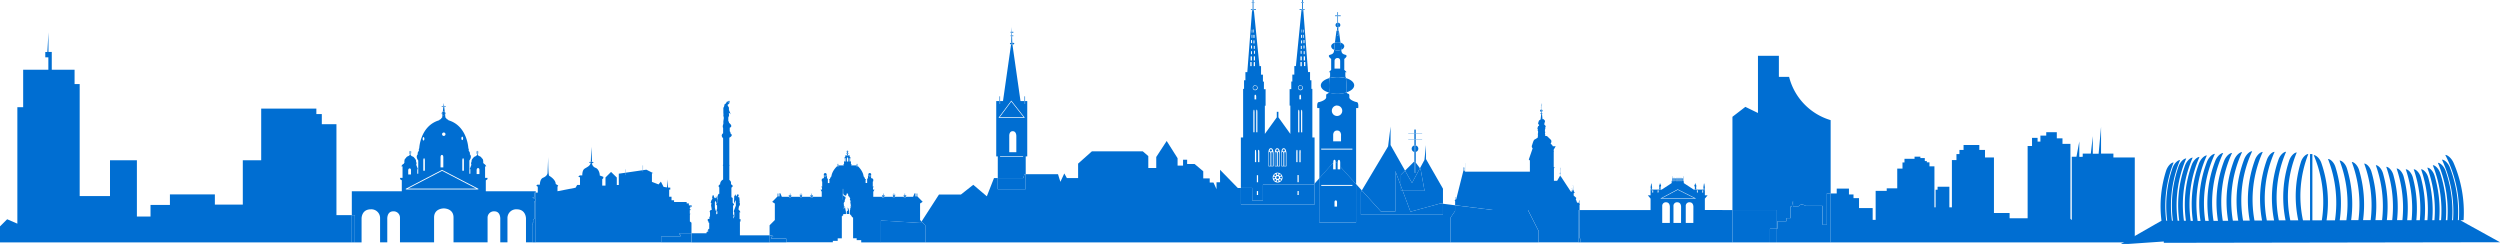 <svg id="Layer_1" data-name="Layer 1" xmlns="http://www.w3.org/2000/svg" viewBox="0 0 1257.49 122.69"><polygon points="844.51 90.15 844.58 90.15 844.58 89.83 844.51 89.83 844.15 89.83 844.15 90.15 844.51 90.15" style="fill:#006ed2"/><polygon points="843.97 90.15 844.03 90.15 844.03 89.83 843.97 89.83 843.74 89.83 843.74 90.15 843.97 90.15" style="fill:#006ed2"/><rect x="843.2" y="89.83" width="0.42" height="0.33" style="fill:#006ed2"/><rect x="843.74" y="90.66" width="0.29" height="0.27" style="fill:#006ed2"/><polygon points="844.43 90.66 844.15 90.66 844.15 90.93 844.58 90.93 844.58 90.66 844.43 90.66" style="fill:#006ed2"/><rect x="844.7" y="90.66" width="0.57" height="0.27" style="fill:#006ed2"/><rect x="841.92" y="90.66" width="0.47" height="0.27" style="fill:#006ed2"/><rect x="844.7" y="89.83" width="0.57" height="0.33" style="fill:#006ed2"/><rect x="841.92" y="89.83" width="0.47" height="0.33" style="fill:#006ed2"/><rect x="842.51" y="89.83" width="0.57" height="0.33" style="fill:#006ed2"/><rect x="841.16" y="90.25" width="0.64" height="0.32" style="fill:#006ed2"/><rect x="842.51" y="90.66" width="0.57" height="0.27" style="fill:#006ed2"/><rect x="841.16" y="90.66" width="0.64" height="0.27" style="fill:#006ed2"/><rect x="843.2" y="90.66" width="0.42" height="0.27" style="fill:#006ed2"/><rect x="841.16" y="89.83" width="0.64" height="0.33" style="fill:#006ed2"/><rect x="845.98" y="89.83" width="0.64" height="0.33" style="fill:#006ed2"/><rect x="845.39" y="89.83" width="0.47" height="0.33" style="fill:#006ed2"/><rect x="845.39" y="90.66" width="0.47" height="0.27" style="fill:#006ed2"/><polygon points="843.97 90.25 843.74 90.25 843.74 90.56 844.03 90.56 844.03 90.25 843.97 90.25" style="fill:#006ed2"/><rect x="843.2" y="90.25" width="0.42" height="0.32" style="fill:#006ed2"/><polygon points="844.51 90.25 844.15 90.25 844.15 90.56 844.43 90.56 844.58 90.56 844.58 90.25 844.51 90.25" style="fill:#006ed2"/><rect x="842.51" y="90.25" width="0.57" height="0.32" style="fill:#006ed2"/><polygon points="366.49 51.44 366.6 52.02 366.9 51.04 366.71 50.82 366.02 51.13 366.11 51.13 366.49 51.44" style="fill:#006ed2"/><rect x="841.92" y="90.25" width="0.47" height="0.32" style="fill:#006ed2"/><rect x="845.98" y="90.66" width="0.64" height="0.27" style="fill:#006ed2"/><rect x="845.98" y="90.25" width="0.64" height="0.32" style="fill:#006ed2"/><rect x="844.7" y="90.25" width="0.57" height="0.32" style="fill:#006ed2"/><rect x="845.39" y="90.25" width="0.47" height="0.32" style="fill:#006ed2"/><path d="M216.55,1441l-.36-7.49s-.16,5.42-.27,7.48h.3Z" transform="translate(81.25 -1359.64)" style="fill:#006ed2"/><path d="M261.07,1478.51v-.76h-.69v-.81h6.18v-5.28l-.81-.65v-3.5l.39-.33h-.42v-1.85h.4v-.42h-.4v-.77h.58l.15-.15h-.59v-.39h.76c.25,0,0-.65,0-.65h-1.37v-1h-1.12v-.7H257.8v-.87h-1.28v-1.79h-1.18V1455h.56v-1h-1.09l-.53-4.09v4l-1.74-.26-1.37-2.65L250,1452.4l-3.33-1.28v-4.37h.7l-3.5-1.76-1.68.24v.71h-.11v-.69l-8.51,1.24v1.21h-.11v-1.19L230,1447v5.68h-1v-3.74l-2.89-2.83-2.8,2.79V1453h-1.64v-3.2l.55-.55v-.67l-1.79-.67c0-1.6-.87-3.47-2.16-3.87a2.76,2.76,0,0,1-1.68-1.79l0-.6-.36,0-.39,0c-.35,1.52-1.76,2-3.05,2.84s-1.15,3.39-1.15,3.39h-1.31l-.73.67.89.28v3.83h-1.42l-.81,1.4-9.1,1.77v-2.27l.37-.59-1.26-.78c0-2.07-2.64-3.78-3.25-4.12s-.53-9.48-.53-9.48-.3,6.8-.3,7.8-.68,2-2.3,2.66-1.6,3.47-1.6,3.47H189l-.51.59.76.42v3h-1v25h63.12v-3Z" transform="translate(81.25 -1359.64)" style="fill:#006ed2"/><polygon points="323.44 83.19 323.32 83.19 323.32 85.61 323.44 85.59 323.44 83.19" style="fill:#006ed2"/><polygon points="323.44 86.3 323.44 85.59 323.32 85.61 323.32 86.3 323.44 86.3" style="fill:#006ed2"/><polygon points="314.81 85.18 314.7 85.18 314.7 86.87 314.81 86.85 314.81 85.18" style="fill:#006ed2"/><polygon points="314.81 88.06 314.81 86.85 314.7 86.87 314.7 88.06 314.81 88.06" style="fill:#006ed2"/><path d="M215.92,1441c-.45,0-.78.17-.78.33s.29.27.69.32a2.7,2.7,0,0,0,.08-.52Z" transform="translate(81.25 -1359.64)" style="fill:#006ed2"/><path d="M217.3,1441.35c0-.15-.31-.28-.75-.32l0,.64C217,1441.62,217.3,1441.5,217.3,1441.35Z" transform="translate(81.25 -1359.64)" style="fill:#006ed2"/><path d="M216.58,1441.67l0-.64-.33,0h-.3v.13a2.7,2.7,0,0,1-.08.52l.39,0Z" transform="translate(81.25 -1359.64)" style="fill:#006ed2"/><path d="M713.26,1465.28v-2.64h.18l-.24-1v.25H713v-.31h-1l-.43-1.29h-.17v-.43l.23-.17-.2-.27.2-.22L710.3,1458v-.9c0-.26.09-.34.24-.37s.4-.06.26-.16a3.63,3.63,0,0,1-.51-1.08,1.23,1.23,0,0,0-.25-.51v-2l-.22.12-.07.07H710l-.12,1.83a4,4,0,0,0-.37,1h-.27v.08l-.11.06V1456h-.28l-5.25-8v.39h-.1v-.43l-1.51,2.63h-1.62v-6.26l.43-.43-.53-.19V1436l.11-.3-.12-.12v-.68l1-1.7h-1.34c-.19,0-.22-.14-.26-.35s-.15-.06-.22-.22-.23-.2-.35-.41a.7.7,0,0,0-.43-.29,1.71,1.71,0,0,0,.32-1.74c-.13-.29-1.54-1.53-1.86-1.89s-1-.24-1-.24l-.24-.46.16-.4-.17-.14v-.63l.22-.36-.24-.22v-1l.26-.57-.18-.18.17-.29-.09-.1.27-.61-.8-.92s.16-.74.36-1.32-.3-.8-.51-1.1-.7-.16-.7-.16l-.24-2.58-.2,0a.85.85,0,0,1-.23,0v.14s-.22,2-.27,2.38-.58.55-.75.66-.34.9-.5,1.32.38.86.48.94-.2.51-.2.51l-.3.13-.4,1.18.27.26-.1.26.13.14-.15.44.22.21v.94a1.31,1.31,0,0,1-.22.62l.17.16c.17.16-.14.88-.14.88.26.22.1.48,0,.64a7.53,7.53,0,0,1-1.56,1c-.63.34-1,2.2-1.34,3a1.27,1.27,0,0,0,.37,1.39l-1.95,5.69.56.45V1446H655.71v.44h0V1446h-.08l-.35-1h0v.64H655V1445h-.05l-3.75,14.91-.13-.09v.11h-.12v-.12l-.58.83h.3v2.23l18.94,2.39h17.71l5.39,10.64v5.65h20.08v-16.28Z" transform="translate(81.25 -1359.64)" style="fill:#006ed2"/><path d="M694.23,1416.53l-.06-.65a.35.35,0,0,1-.14,0l-.1,0,0,.65a.58.58,0,0,1,.19,0Z" transform="translate(81.25 -1359.64)" style="fill:#006ed2"/><path d="M694.11,1414.75v-1.62l-.1.22v1.38h0Z" transform="translate(81.25 -1359.64)" style="fill:#006ed2"/><polygon points="775.36 52.13 775.26 52.13 775.26 52.92 775.36 52.7 775.36 52.13" style="fill:#006ed2"/><polygon points="775.36 52.82 775.26 53.04 775.26 53.59 775.36 53.37 775.36 52.82" style="fill:#006ed2"/><path d="M651,1459.09v-.19h-.12v.19H651Z" transform="translate(81.25 -1359.64)" style="fill:#006ed2"/><path d="M651,1459.42v-.2h-.12v.2H651Z" transform="translate(81.25 -1359.64)" style="fill:#006ed2"/><path d="M651,1459.83v-.26h-.12v.25l0,0Z" transform="translate(81.25 -1359.64)" style="fill:#006ed2"/><polygon points="732.29 100.3 732.29 100.19 732.2 100.13 732.16 100.18 732.16 100.3 732.29 100.3" style="fill:#006ed2"/><path d="M650.8,1459.5s.05.06.12.07v-.15C650.85,1459.44,650.8,1459.46,650.8,1459.5Z" transform="translate(81.25 -1359.64)" style="fill:#006ed2"/><path d="M651.16,1459.5s0-.06-.12-.08v.15C651.11,1459.56,651.16,1459.53,651.16,1459.5Z" transform="translate(81.25 -1359.64)" style="fill:#006ed2"/><path d="M651,1459.57v-.15h-.12v.15H651Z" transform="translate(81.25 -1359.64)" style="fill:#006ed2"/><path d="M650.71,1459.15s.09.06.21.07v-.13C650.8,1459.1,650.71,1459.12,650.71,1459.15Z" transform="translate(81.25 -1359.64)" style="fill:#006ed2"/><path d="M651.25,1459.15s-.09-.05-.21-.06v.13C651.16,1459.21,651.25,1459.19,651.25,1459.15Z" transform="translate(81.25 -1359.64)" style="fill:#006ed2"/><path d="M651,1459.22v-.13h-.12v.13H651Z" transform="translate(81.25 -1359.64)" style="fill:#006ed2"/><path d="M651,1458.84v.06c.05,0,.08,0,.08,0s-.06,0-.14,0-.14,0-.14,0,0,0,.08,0v-.06Z" transform="translate(81.25 -1359.64)" style="fill:#006ed2"/><path d="M651,1458.9v-.06h-.12v.06H651Z" transform="translate(81.25 -1359.64)" style="fill:#006ed2"/><path d="M713.2,1461.64v-.24l-.09,0-.08,0v.18h.15Z" transform="translate(81.25 -1359.64)" style="fill:#006ed2"/><path d="M713.2,1461.22V1461H713v.27l.08,0Z" transform="translate(81.25 -1359.64)" style="fill:#006ed2"/><path d="M713.2,1460.78v-.24H713v.24h.17Z" transform="translate(81.25 -1359.64)" style="fill:#006ed2"/><polygon points="794.44 102.25 794.44 102 794.43 101.94 794.28 101.94 794.28 102.25 794.44 102.25" style="fill:#006ed2"/><path d="M713.35,1461.31s-.07-.08-.15-.09v.18C713.28,1461.39,713.35,1461.36,713.35,1461.31Z" transform="translate(81.25 -1359.64)" style="fill:#006ed2"/><path d="M712.88,1461.31s.07.08.15.09v-.18C713,1461.23,712.88,1461.27,712.88,1461.31Z" transform="translate(81.25 -1359.64)" style="fill:#006ed2"/><path d="M713.2,1461.4v-.18l-.09,0-.08,0v.18l.08,0Z" transform="translate(81.25 -1359.64)" style="fill:#006ed2"/><path d="M712.76,1460.86c0,.05.12.08.27.09v-.17C712.88,1460.79,712.76,1460.82,712.76,1460.86Z" transform="translate(81.25 -1359.64)" style="fill:#006ed2"/><path d="M713.47,1460.86s-.12-.07-.27-.08v.17C713.35,1460.94,713.47,1460.91,713.47,1460.86Z" transform="translate(81.25 -1359.64)" style="fill:#006ed2"/><path d="M713.2,1461v-.17H713v.17h.17Z" transform="translate(81.25 -1359.64)" style="fill:#006ed2"/><path d="M713.2,1460.45v.09s.1,0,.1,0-.08-.06-.19-.06-.18,0-.18.06,0,0,.1,0v-.09Z" transform="translate(81.25 -1359.64)" style="fill:#006ed2"/><path d="M713.2,1460.54v-.09H713v.09h.17Z" transform="translate(81.25 -1359.64)" style="fill:#006ed2"/><path d="M655.19,1444.18v-.32H655v.32h.22Z" transform="translate(81.25 -1359.64)" style="fill:#006ed2"/><path d="M655.19,1444.76v-.35H655v.35l.11,0Z" transform="translate(81.25 -1359.64)" style="fill:#006ed2"/><path d="M655,1445v.64h.22V1445a.22.22,0,0,1-.22,0Z" transform="translate(81.25 -1359.64)" style="fill:#006ed2"/><path d="M655,1444.76c-.12,0-.21.07-.21.13s.09.1.2.12h0Z" transform="translate(81.25 -1359.64)" style="fill:#006ed2"/><path d="M655.2,1445c.11,0,.2-.06.2-.12s-.1-.11-.21-.13v.25Z" transform="translate(81.25 -1359.64)" style="fill:#006ed2"/><path d="M655,1445h0Z" transform="translate(81.25 -1359.64)" style="fill:#006ed2"/><path d="M655.19,1445h0Z" transform="translate(81.25 -1359.64)" style="fill:#006ed2"/><path d="M655.19,1445v-.25l-.11,0-.11,0v.25Z" transform="translate(81.25 -1359.64)" style="fill:#006ed2"/><path d="M655,1445h0a.22.22,0,0,0,.22,0H655Z" transform="translate(81.25 -1359.64)" style="fill:#006ed2"/><path d="M654.6,1444.29c0,.06.16.11.37.12v-.23C654.76,1444.19,654.6,1444.24,654.6,1444.29Z" transform="translate(81.25 -1359.64)" style="fill:#006ed2"/><path d="M655.55,1444.29s-.15-.1-.36-.11v.23C655.4,1444.4,655.55,1444.35,655.55,1444.29Z" transform="translate(81.25 -1359.64)" style="fill:#006ed2"/><path d="M655.19,1444.41v-.23H655v.23h.22Z" transform="translate(81.25 -1359.64)" style="fill:#006ed2"/><path d="M655.19,1443.75v.11c.08,0,.14,0,.14-.07s-.11-.08-.25-.08-.25,0-.25.08.06,0,.14.07v-.11Z" transform="translate(81.25 -1359.64)" style="fill:#006ed2"/><path d="M655.19,1443.86v-.11H655v.11h.22Z" transform="translate(81.25 -1359.64)" style="fill:#006ed2"/><rect x="736.91" y="82.03" width="0.04" height="4.37" style="fill:#006ed2"/><rect x="736.91" y="86.4" width="0.04" height="0.44" style="fill:#006ed2"/><path d="M694,1414.73a.59.59,0,0,0-.57.59.58.58,0,0,0,.49.57l.08-1.09Z" transform="translate(81.25 -1359.64)" style="fill:#006ed2"/><path d="M694.17,1415.88a.57.57,0,0,0-.06-1.13v.53Z" transform="translate(81.25 -1359.64)" style="fill:#006ed2"/><path d="M694.17,1415.88l-.06-.6v-.53l-.08,0h0v.07l-.08,1.09.1,0A.35.35,0,0,0,694.17,1415.88Z" transform="translate(81.25 -1359.64)" style="fill:#006ed2"/><path d="M693.55,1416.79c0,.1.12.19.29.24l0-.49C693.69,1416.58,693.55,1416.67,693.55,1416.79Z" transform="translate(81.25 -1359.64)" style="fill:#006ed2"/><path d="M694.6,1416.79c0-.12-.16-.22-.37-.26l0,.51C694.46,1417,694.6,1416.9,694.6,1416.79Z" transform="translate(81.25 -1359.64)" style="fill:#006ed2"/><path d="M694.27,1417l0-.51h-.16a.58.58,0,0,0-.19,0l0,.49a.85.85,0,0,0,.23,0Z" transform="translate(81.25 -1359.64)" style="fill:#006ed2"/><polygon points="775.01 54.15 775.05 54.17 775.26 53.71 775.26 53.59 775.01 54.15" style="fill:#006ed2"/><polygon points="775.7 52.72 775.65 52.7 775.36 53.37 775.36 53.49 775.7 52.72" style="fill:#006ed2"/><polygon points="775.36 53.37 775.26 53.59 775.26 53.71 775.36 53.49 775.36 53.37" style="fill:#006ed2"/><polygon points="775.07 53.33 775.12 53.35 775.26 53.04 775.26 52.92 775.07 53.33" style="fill:#006ed2"/><polygon points="775.64 52.19 775.6 52.17 775.36 52.7 775.36 52.82 775.64 52.19" style="fill:#006ed2"/><polygon points="775.36 52.7 775.26 52.92 775.26 53.04 775.36 52.82 775.36 52.7" style="fill:#006ed2"/><path d="M709.2,1455.48h0l0,0,0,.53h.1Z" transform="translate(81.25 -1359.64)" style="fill:#006ed2"/><path d="M709.2,1455.26v-.69H709v.13h.19l0,.57h.07Z" transform="translate(81.25 -1359.64)" style="fill:#006ed2"/><polygon points="790.45 96.44 790.45 96.36 790.34 96.36 790.33 96.5 790.45 96.44" style="fill:#006ed2"/><path d="M709.35,1455.37c0-.06-.07-.1-.15-.11v.22C709.28,1455.47,709.35,1455.43,709.35,1455.37Z" transform="translate(81.25 -1359.64)" style="fill:#006ed2"/><path d="M709,1455.37c0,.05.06.09.13.1v-.2C709.06,1455.28,709,1455.32,709,1455.37Z" transform="translate(81.25 -1359.64)" style="fill:#006ed2"/><path d="M709.2,1455.48v-.22h-.07v.2l0,0Z" transform="translate(81.25 -1359.64)" style="fill:#006ed2"/><path d="M703.26,1447.05a.25.25,0,0,0,.21.24v-.48A.24.24,0,0,0,703.26,1447.05Z" transform="translate(81.25 -1359.64)" style="fill:#006ed2"/><path d="M703.78,1447.05a.25.25,0,0,0-.21-.24v.48A.26.26,0,0,0,703.78,1447.05Z" transform="translate(81.25 -1359.64)" style="fill:#006ed2"/><path d="M703.57,1444.19V1444h-.1v.21h.1Z" transform="translate(81.25 -1359.64)" style="fill:#006ed2"/><path d="M703.57,1446.81v-.53h-.1v.53l0,0Z" transform="translate(81.25 -1359.64)" style="fill:#006ed2"/><path d="M703.57,1445.06v-.77h-.1v.77l0,0Z" transform="translate(81.25 -1359.64)" style="fill:#006ed2"/><path d="M703.57,1445.32h-.05l0,0v.91h.1Z" transform="translate(81.25 -1359.64)" style="fill:#006ed2"/><path d="M703.57,1448v-.69l-.05,0,0,0v.65l0-.06Z" transform="translate(81.25 -1359.64)" style="fill:#006ed2"/><polygon points="784.81 88.73 784.81 88.34 784.75 88.24 784.72 88.3 784.72 88.73 784.81 88.73" style="fill:#006ed2"/><path d="M703.57,1447.29v-.48l-.05,0,0,0v.48l0,0Z" transform="translate(81.25 -1359.64)" style="fill:#006ed2"/><rect x="784.81" y="86.58" width="0.2" height="0.06" style="fill:#006ed2"/><rect x="784.52" y="86.58" width="0.2" height="0.06" style="fill:#006ed2"/><rect x="784.72" y="86.58" width="0.09" height="0.06" style="fill:#006ed2"/><path d="M703.89,1444.8l0,0-.26.31s0,0,0,0Z" transform="translate(81.25 -1359.64)" style="fill:#006ed2"/><path d="M703.15,1445.57l0,0,.27-.31s0,0,0,0Z" transform="translate(81.25 -1359.64)" style="fill:#006ed2"/><path d="M703.66,1444.24s0,0-.09,0v.1S703.66,1444.26,703.66,1444.24Z" transform="translate(81.25 -1359.64)" style="fill:#006ed2"/><path d="M703.37,1444.24s0,0,.1,0v-.1C703.42,1444.2,703.37,1444.22,703.37,1444.24Z" transform="translate(81.25 -1359.64)" style="fill:#006ed2"/><path d="M703.57,1444.29v-.1h-.1v.1h.1Z" transform="translate(81.25 -1359.64)" style="fill:#006ed2"/><path d="M703.59,1445.07h0v0Z" transform="translate(81.25 -1359.64)" style="fill:#006ed2"/><path d="M703.45,1445.3h0v0Z" transform="translate(81.25 -1359.64)" style="fill:#006ed2"/><path d="M703.47,1445.06a.15.15,0,0,0-.1.13.12.12,0,0,0,0,.08l.06-.07Z" transform="translate(81.25 -1359.64)" style="fill:#006ed2"/><path d="M703.57,1445.32a.15.15,0,0,0,.09-.13.12.12,0,0,0,0-.09l-.06.07Z" transform="translate(81.25 -1359.64)" style="fill:#006ed2"/><path d="M703.57,1445.32v-.15l-.1.11v0l0,0Z" transform="translate(81.25 -1359.64)" style="fill:#006ed2"/><path d="M703.57,1445.09v0l-.05,0,0,0v.14Z" transform="translate(81.25 -1359.64)" style="fill:#006ed2"/><path d="M703.47,1445.2l-.06.07s0,0,0,0l0,0Z" transform="translate(81.25 -1359.64)" style="fill:#006ed2"/><path d="M703.57,1445.17l.06-.07s0,0,0,0l0,0Z" transform="translate(81.25 -1359.64)" style="fill:#006ed2"/><polygon points="784.72 85.56 784.72 85.64 784.81 85.53 784.81 85.45 784.72 85.56" style="fill:#006ed2"/><polygon points="508.99 16.43 508.79 16.43 508.75 17.84 509.04 17.84 508.99 16.43" style="fill:#006ed2"/><polygon points="508.89 13.58 508.81 15.99 508.98 15.99 508.89 13.58" style="fill:#006ed2"/><path d="M427.92,1381.09l-.11-3.24h-.32l-.12,3.28a2.24,2.24,0,0,1,.46-.05Z" transform="translate(81.25 -1359.64)" style="fill:#006ed2"/><polygon points="508.68 51.07 502.86 58.92 514.87 58.92 508.68 51.07" style="fill:#006ed2"/><path d="M434.05,1447.25h.63v-8.93h.77v-27.83h-1.09v1.43h-.29v-1.43h-2L428,1382.05h-.16a2.75,2.75,0,0,1-.52-.06l-4.07,28.49h-1.46v1.43h-.29v-1.43h-1.65v27.83h.78v10.9h12.83Zm-6.62-37,6.8,8.63H421Zm.75,15.39c1.93,0,1.78,2.65,1.78,2.65v7.89H426.4v-8.11S426.25,1425.62,428.18,1425.62Zm5.19,12.79H421.78v-.29h11.59Z" transform="translate(81.25 -1359.64)" style="fill:#006ed2"/><path d="M428,1382.05c.54,0,.95-.23.95-.48s-.45-.46-1-.48l0,.56Z" transform="translate(81.25 -1359.64)" style="fill:#006ed2"/><path d="M427.37,1381.13c-.38.08-.64.24-.64.44s.24.34.58.43l.05-.35Z" transform="translate(81.25 -1359.64)" style="fill:#006ed2"/><path d="M428,1382.05l-.05-.4,0-.56h-.09a2.24,2.24,0,0,0-.46.05v.52l-.05.35a2.75,2.75,0,0,0,.52.06Z" transform="translate(81.25 -1359.64)" style="fill:#006ed2"/><polygon points="509.72 18.21 509.72 17.84 509.04 17.84 509.05 18.21 509.72 18.21" style="fill:#006ed2"/><polygon points="508.3 17.84 508.3 18.21 508.73 18.21 508.75 17.84 508.3 17.84" style="fill:#006ed2"/><polygon points="509.04 17.84 508.75 17.84 508.73 18.21 509.05 18.21 509.04 17.84" style="fill:#006ed2"/><polygon points="508.3 15.99 508.3 16.43 508.79 16.43 508.81 15.99 508.3 15.99" style="fill:#006ed2"/><polygon points="509.72 16.43 509.72 15.99 508.98 15.99 508.99 16.43 509.72 16.43" style="fill:#006ed2"/><polygon points="508.98 15.99 508.81 15.99 508.79 16.43 508.99 16.43 508.98 15.99" style="fill:#006ed2"/><rect x="515.31" y="48.45" width="0.29" height="2.4" style="fill:#006ed2"/><rect x="515.31" y="50.85" width="0.29" height="1.43" style="fill:#006ed2"/><rect x="502.74" y="48.45" width="0.29" height="2.4" style="fill:#006ed2"/><rect x="502.74" y="50.85" width="0.29" height="1.43" style="fill:#006ed2"/><polygon points="366.02 51.13 365.95 51.13 365.69 51.28 366.02 51.13" style="fill:#006ed2"/><path d="M290.93,1478v-6.94h.3v-1.18h-.5v-3.47h.48l-.76-1.26h-.27l.25-1.63.48-.77v-.87a3,3,0,0,1-.16-.35s.08-.77.08-.77l-.14-.48.19-1.08-.11-.6-.16,1.34-.19-1-.46-.47a2.58,2.58,0,0,0,.34-.33s-.08-.67-.08-.67h-.72l-.3.93-.36-.23.14-.83-.9.9-.14,3.78.88-1.76.06,2.76-.94,2.55-.14.23.29.72v2.1l-.5,1v-1l.31-.36-.43-.9V1463s.46,0,.46-.38-.64-1-.64-1v-2.42l-.64-.37V1454s1.55-.79-.2-1.65v-1.09a2.22,2.22,0,0,0-.85-1.12V1443s.31-.28,0-.46v-13.65s2.29-1.07.59-2.1c0,0,.08-.79-.38-1.07v-1.84s2-.59-.43-2.51c0,0,.24-.56-.3-.73,0,0,0-1.9,0-1.94a4.41,4.41,0,0,0,.39-1c0-.08-.13-1.37-.13-1.37l.72.53s0,.56,0,.52.09-.68.09-.68l-.39-.87-.36-.87v-1.22l-.62-1a2.26,2.26,0,0,1,0-.45,5.38,5.38,0,0,0,.75-.53c0-.07.3-1.17.3-1.17l-.35-.31-.79.45h.07l.69-.31.19.22-.3,1-.1-.58-.38-.31h-.1l-.32.15.25-.15h-.32l-.49.94-.62.31-.36,1.36-.31.51v2.89l.08.1-.08.86.25,1.25-.25,1.7V1422s-.58,1.2-.12,2v2.66s-1.54.93,0,2.52v13.28s-.32.33,0,.5v7a2.55,2.55,0,0,0-1.49,2.38s-1.42.65-.43,1.56v3.25l-.35,0-.35.64-.29,1,.16,1.2-.16,1.6-.45.28-.09.77.42.36v1.85l-.26.31v.5l.4.31v1.25l-.56.21v-1.21h.2V1466l-.51-.44-.38-1.44v-2.82l.29-.74a4.94,4.94,0,0,1,.27.87s.08.34.08.34l.54-.36.09-1.43-.74-1.77-.07,1-.46.15-.47-.71a4.11,4.11,0,0,0-.12-.77h-.53l-.27,1.12.18.56-.58.9-.34,1.25.4,0-.18,1.27.34,2.17-.72.27-.31.47v.47h.16v2.09l-.31.32v1h-.82v1l.4.4v.54h.32v3.09H275v.58h-.29v.3H275v.44h-.51l-.36.36v.49h-7.54v4.62h39.33V1478Z" transform="translate(81.25 -1359.64)" style="fill:#006ed2"/><polygon points="341.63 117.3 341.63 118.11 342.32 118.11 342.32 118.87 332.59 118.87 332.59 121.92 347.81 121.92 347.81 117.3 341.63 117.3" style="fill:#006ed2"/><path d="M812.53,1474.7h.22v-3.78h4.5v-1.57h2.15v-5.86H820l.64-2.86v2.79h2.79c1.28-1.86,3.57-.22,3.57-.22h8.5v9.5h2.14v-15.78h1.92v-36.85a30.49,30.49,0,0,1-20.9-21.75h-5.14V1387.7H803v28.77l-6.34-3.08-6.5,5v46.92h22.33Z" transform="translate(81.25 -1359.64)" style="fill:#006ed2"/><polygon points="835.27 93.84 835.5 93.71 835.5 93.08 835.18 92.67 835.08 92.16 834.88 92.28 834.88 92.72 834.53 93.14 834.6 93.38 834.53 93.85 834.63 94.13 834.54 95.35 835.27 95.35 835.27 93.84" style="fill:#006ed2"/><polygon points="830.98 94.85 830.86 94.85 830.86 94.45 831.02 94.45 830.71 92.33 830.52 92.33 830.2 94.45 830.37 94.45 830.37 94.85 830.25 94.85 830.25 95.35 830.98 95.35 830.98 94.85" style="fill:#006ed2"/><polygon points="830.62 95.73 830.98 95.45 830.98 95.35 830.25 95.35 830.25 95.45 830.62 95.73" style="fill:#006ed2"/><polygon points="835.27 95.41 835.27 95.35 834.54 95.35 834.53 95.6 835.27 95.41" style="fill:#006ed2"/><rect x="843.62" y="90.66" width="0.12" height="0.27" style="fill:#006ed2"/><rect x="843.62" y="90.25" width="0.12" height="0.32" style="fill:#006ed2"/><rect x="843.62" y="89.83" width="0.12" height="0.33" style="fill:#006ed2"/><rect x="843.62" y="89.39" width="0.12" height="0.34" style="fill:#006ed2"/><rect x="843.62" y="90.93" width="0.12" height="0.31" style="fill:#006ed2"/><rect x="843.08" y="90.66" width="0.12" height="0.27" style="fill:#006ed2"/><rect x="843.08" y="90.25" width="0.12" height="0.32" style="fill:#006ed2"/><rect x="843.08" y="89.39" width="0.12" height="0.34" style="fill:#006ed2"/><rect x="843.08" y="89.83" width="0.12" height="0.33" style="fill:#006ed2"/><rect x="843.08" y="90.93" width="0.12" height="0.31" style="fill:#006ed2"/><rect x="842.39" y="89.39" width="0.12" height="0.34" style="fill:#006ed2"/><rect x="842.39" y="89.83" width="0.12" height="0.33" style="fill:#006ed2"/><rect x="842.39" y="90.25" width="0.12" height="0.32" style="fill:#006ed2"/><rect x="842.39" y="90.66" width="0.12" height="0.27" style="fill:#006ed2"/><rect x="842.39" y="90.93" width="0.12" height="0.31" style="fill:#006ed2"/><rect x="841.8" y="90.66" width="0.12" height="0.27" style="fill:#006ed2"/><rect x="841.8" y="90.25" width="0.12" height="0.32" style="fill:#006ed2"/><rect x="841.8" y="89.83" width="0.12" height="0.33" style="fill:#006ed2"/><rect x="841.8" y="89.39" width="0.12" height="0.34" style="fill:#006ed2"/><rect x="841.8" y="90.93" width="0.12" height="0.31" style="fill:#006ed2"/><polygon points="841.16 90.25 841.11 90.25 841.11 90.15 841.16 90.15 841.16 89.83 841.11 89.83 841.11 89.73 841.16 89.73 841.16 88.7 841.04 88.7 841.04 90.56 841.16 90.56 841.16 90.25" style="fill:#006ed2"/><rect x="841.04" y="90.66" width="0.12" height="0.27" style="fill:#006ed2"/><rect x="841.04" y="90.93" width="0.12" height="0.4" style="fill:#006ed2"/><rect x="842.51" y="90.57" width="0.57" height="0.09" style="fill:#006ed2"/><rect x="841.92" y="90.57" width="0.47" height="0.09" style="fill:#006ed2"/><rect x="841.16" y="90.57" width="0.64" height="0.09" style="fill:#006ed2"/><rect x="843.74" y="90.57" width="0.29" height="0.09" style="fill:#006ed2"/><rect x="843.2" y="90.57" width="0.42" height="0.09" style="fill:#006ed2"/><rect x="843.62" y="90.57" width="0.12" height="0.09" style="fill:#006ed2"/><rect x="843.08" y="90.57" width="0.12" height="0.09" style="fill:#006ed2"/><rect x="842.39" y="90.57" width="0.12" height="0.09" style="fill:#006ed2"/><rect x="841.8" y="90.57" width="0.12" height="0.09" style="fill:#006ed2"/><rect x="841.04" y="90.57" width="0.12" height="0.09" style="fill:#006ed2"/><rect x="843.74" y="90.15" width="0.23" height="0.1" style="fill:#006ed2"/><rect x="841.92" y="90.15" width="0.47" height="0.1" style="fill:#006ed2"/><rect x="842.51" y="90.15" width="0.57" height="0.1" style="fill:#006ed2"/><rect x="843.2" y="90.15" width="0.42" height="0.1" style="fill:#006ed2"/><rect x="841.16" y="90.15" width="0.64" height="0.1" style="fill:#006ed2"/><rect x="843.62" y="90.15" width="0.12" height="0.1" style="fill:#006ed2"/><rect x="843.08" y="90.15" width="0.12" height="0.1" style="fill:#006ed2"/><rect x="842.39" y="90.15" width="0.12" height="0.1" style="fill:#006ed2"/><rect x="841.8" y="90.15" width="0.12" height="0.1" style="fill:#006ed2"/><rect x="841.11" y="90.15" width="0.04" height="0.1" style="fill:#006ed2"/><rect x="841.16" y="89.73" width="0.64" height="0.1" style="fill:#006ed2"/><rect x="842.51" y="89.73" width="0.57" height="0.1" style="fill:#006ed2"/><rect x="841.92" y="89.73" width="0.47" height="0.1" style="fill:#006ed2"/><rect x="843.74" y="89.73" width="0.23" height="0.1" style="fill:#006ed2"/><rect x="843.2" y="89.73" width="0.42" height="0.1" style="fill:#006ed2"/><rect x="843.62" y="89.73" width="0.12" height="0.1" style="fill:#006ed2"/><rect x="843.08" y="89.73" width="0.12" height="0.1" style="fill:#006ed2"/><rect x="842.39" y="89.73" width="0.12" height="0.1" style="fill:#006ed2"/><rect x="841.8" y="89.73" width="0.12" height="0.1" style="fill:#006ed2"/><rect x="841.11" y="89.73" width="0.04" height="0.1" style="fill:#006ed2"/><polygon points="853.15 94.13 853.25 93.85 853.18 93.38 853.25 93.14 852.9 92.72 852.9 92.28 852.69 92.16 852.6 92.67 852.28 93.08 852.28 93.71 852.51 93.84 852.51 95.35 853.23 95.35 853.15 94.13" style="fill:#006ed2"/><polygon points="857.53 94.85 857.4 94.85 857.4 94.45 857.58 94.45 857.26 92.33 857.07 92.33 856.75 94.45 856.92 94.45 856.92 94.85 856.8 94.85 856.8 95.35 857.53 95.35 857.53 94.85" style="fill:#006ed2"/><polygon points="852.36 99.71 843.89 95.46 835.88 99.71 852.36 99.71" style="fill:#006ed2"/><path d="M776.29,1465.28v-5.75l1.38-1.64h-1.38V1455h0v.1l-.36.28-.36-.28v-.1H772v.25l-.73-.19V1455h-.58l-5-3.26v-1.16h-.25v.4h-.12v-.4h-.64v.31h-.12v-.31h-.47v.31H764v-.31h-.57v.31h-.12v-.31h-.42v.31h-.12v-.31h-.29v.31h-.12v-.31H762v.31h-.13v-.31h-.56v.31h-.13v-.31h-.46v.31h-.13v-.31h-.64v.4h-.12v-.4h-.24v1.16L754.6,1455H754v.06l-.73.19V1455h-3.57v.1l-.36.28-.36-.28v-.1h0v2.9h-1.37l1.37,1.64v5.75H713.26v14.09l.58.59v1.6H790.2v-16.28Zm-26-8.75h-.43v-1.16h.43Zm2.69-.18-.27.18h-.17v-1.16H753Zm5.68,15.44h-3.82v-8.5a1.79,1.79,0,0,1,1.84-1.91c1.92,0,2,1.8,2,2.36Zm5.65,0h-3.81v-8.5a1.78,1.78,0,0,1,1.83-1.91c1.92,0,2,1.8,2,2.36Zm6.19,0h-3.82v-8.5a1.79,1.79,0,0,1,1.84-1.91c1.91,0,2,1.8,2,2.36Zm-16.65-12.25,8.78-4.66,9.29,4.66Zm18.87-3h-.16l-.27-.18v-1h.43Zm2.69,0H775v-1.16h.43Z" transform="translate(81.25 -1359.64)" style="fill:#006ed2"/><polygon points="794.5 119.73 794.5 105.64 794 105.64 794 121.92 795.09 121.92 795.09 120.32 794.5 119.73" style="fill:#006ed2"/><polygon points="893.77 115.06 893.77 105.64 871.44 105.64 871.44 121.92 890.28 121.92 890.28 115.06 893.77 115.06" style="fill:#006ed2"/><polygon points="853.25 95.6 853.23 95.35 852.51 95.35 852.51 95.41 853.25 95.6" style="fill:#006ed2"/><polygon points="857.16 95.73 857.53 95.45 857.53 95.35 856.8 95.35 856.8 95.45 857.16 95.73" style="fill:#006ed2"/><rect x="844.03" y="90.66" width="0.12" height="0.27" style="fill:#006ed2"/><rect x="844.03" y="89.83" width="0.12" height="0.33" style="fill:#006ed2"/><rect x="844.03" y="90.25" width="0.12" height="0.32" style="fill:#006ed2"/><rect x="844.03" y="89.39" width="0.12" height="0.34" style="fill:#006ed2"/><rect x="844.03" y="90.93" width="0.12" height="0.31" style="fill:#006ed2"/><rect x="844.58" y="90.25" width="0.12" height="0.32" style="fill:#006ed2"/><rect x="844.58" y="89.83" width="0.12" height="0.33" style="fill:#006ed2"/><rect x="844.58" y="89.39" width="0.12" height="0.34" style="fill:#006ed2"/><rect x="844.58" y="90.66" width="0.12" height="0.27" style="fill:#006ed2"/><rect x="844.58" y="90.93" width="0.12" height="0.31" style="fill:#006ed2"/><rect x="845.27" y="89.83" width="0.12" height="0.33" style="fill:#006ed2"/><rect x="845.27" y="90.25" width="0.12" height="0.32" style="fill:#006ed2"/><rect x="845.27" y="90.66" width="0.12" height="0.27" style="fill:#006ed2"/><rect x="845.27" y="89.39" width="0.12" height="0.34" style="fill:#006ed2"/><rect x="845.27" y="90.93" width="0.12" height="0.31" style="fill:#006ed2"/><rect x="845.86" y="89.39" width="0.12" height="0.34" style="fill:#006ed2"/><rect x="845.86" y="89.83" width="0.12" height="0.33" style="fill:#006ed2"/><rect x="845.86" y="90.25" width="0.12" height="0.32" style="fill:#006ed2"/><rect x="845.86" y="90.66" width="0.12" height="0.27" style="fill:#006ed2"/><rect x="845.86" y="90.93" width="0.12" height="0.31" style="fill:#006ed2"/><polygon points="846.68 89.83 846.62 89.83 846.62 90.15 846.68 90.15 846.68 90.25 846.62 90.25 846.62 90.56 846.74 90.56 846.74 88.7 846.62 88.7 846.62 89.73 846.68 89.73 846.68 89.83" style="fill:#006ed2"/><rect x="846.62" y="90.66" width="0.12" height="0.27" style="fill:#006ed2"/><rect x="846.62" y="90.93" width="0.12" height="0.4" style="fill:#006ed2"/><rect x="845.98" y="90.57" width="0.64" height="0.09" style="fill:#006ed2"/><rect x="845.39" y="90.57" width="0.47" height="0.09" style="fill:#006ed2"/><rect x="844.7" y="90.57" width="0.57" height="0.09" style="fill:#006ed2"/><rect x="844.43" y="90.57" width="0.14" height="0.09" style="fill:#006ed2"/><rect x="844.15" y="90.57" width="0.28" height="0.09" style="fill:#006ed2"/><rect x="844.03" y="90.57" width="0.12" height="0.09" style="fill:#006ed2"/><rect x="844.58" y="90.57" width="0.12" height="0.09" style="fill:#006ed2"/><rect x="845.27" y="90.57" width="0.12" height="0.09" style="fill:#006ed2"/><rect x="845.86" y="90.57" width="0.12" height="0.09" style="fill:#006ed2"/><rect x="846.62" y="90.57" width="0.12" height="0.09" style="fill:#006ed2"/><rect x="844.7" y="90.15" width="0.57" height="0.1" style="fill:#006ed2"/><rect x="844.51" y="90.15" width="0.07" height="0.1" style="fill:#006ed2"/><rect x="845.98" y="90.15" width="0.64" height="0.1" style="fill:#006ed2"/><rect x="845.39" y="90.15" width="0.47" height="0.1" style="fill:#006ed2"/><rect x="844.15" y="90.15" width="0.36" height="0.1" style="fill:#006ed2"/><rect x="843.97" y="90.15" width="0.06" height="0.1" style="fill:#006ed2"/><rect x="844.03" y="90.15" width="0.12" height="0.1" style="fill:#006ed2"/><rect x="844.58" y="90.15" width="0.12" height="0.1" style="fill:#006ed2"/><rect x="845.27" y="90.15" width="0.12" height="0.1" style="fill:#006ed2"/><rect x="845.86" y="90.15" width="0.12" height="0.1" style="fill:#006ed2"/><rect x="846.62" y="90.15" width="0.06" height="0.1" style="fill:#006ed2"/><rect x="844.51" y="89.73" width="0.07" height="0.1" style="fill:#006ed2"/><rect x="844.7" y="89.73" width="0.57" height="0.1" style="fill:#006ed2"/><rect x="845.39" y="89.73" width="0.47" height="0.1" style="fill:#006ed2"/><rect x="845.98" y="89.73" width="0.64" height="0.1" style="fill:#006ed2"/><rect x="843.97" y="89.73" width="0.06" height="0.1" style="fill:#006ed2"/><rect x="844.15" y="89.73" width="0.36" height="0.1" style="fill:#006ed2"/><rect x="844.03" y="89.73" width="0.12" height="0.1" style="fill:#006ed2"/><rect x="844.58" y="89.73" width="0.12" height="0.1" style="fill:#006ed2"/><rect x="845.27" y="89.73" width="0.12" height="0.1" style="fill:#006ed2"/><rect x="845.86" y="89.73" width="0.12" height="0.1" style="fill:#006ed2"/><rect x="846.62" y="89.73" width="0.06" height="0.1" style="fill:#006ed2"/><path d="M125.18,1436.84v-.52h-.3v.52h.3Z" transform="translate(81.25 -1359.64)" style="fill:#006ed2"/><path d="M125.18,1435.56h-.3v.37h.3Z" transform="translate(81.25 -1359.64)" style="fill:#006ed2"/><path d="M124.48,1437c0,.07.17.12.4.14v-.27C124.65,1436.86,124.48,1436.92,124.48,1437Z" transform="translate(81.25 -1359.64)" style="fill:#006ed2"/><path d="M125.65,1437c0-.06-.2-.12-.47-.13v.27C125.45,1437.1,125.65,1437,125.65,1437Z" transform="translate(81.25 -1359.64)" style="fill:#006ed2"/><path d="M125.18,1437.11v-.27h-.3v.27h.3Z" transform="translate(81.25 -1359.64)" style="fill:#006ed2"/><rect x="206.42" y="76.29" width="0.48" height="0.39" style="fill:#006ed2"/><rect x="205.78" y="76.29" width="0.35" height="0.39" style="fill:#006ed2"/><rect x="206.13" y="76.29" width="0.29" height="0.39" style="fill:#006ed2"/><path d="M186.46,1472.54v-.8h.46v-1.59l.79-.79v-7.72s-.17-.28-.28-.28,0-.37,0-.37h.47v-1.2l-1.44-.87h1.19v-2.35h.58v-.72H163.11v-5.51l.84-.57v-.67h-1.21v-5.76h.59s-.49-1.23-1.4-1.36c0,0,.36-.31-.19-.51a2.46,2.46,0,0,0,0-1.2s.07-.6-.84-1.25c0,0,.27-.3-1.15-.93a1,1,0,0,1-.7-1h-.29v.29a1.67,1.67,0,0,1-.71.81c-.43.17-1.08.44-1.17.8,0,0-1.11,1-.89,1.73,0,0-.58,1.3-.1,1.72l-.87,2.29h.31v2.31h-.49v-6.66s1.53-1.87.24-3.14a1.64,1.64,0,0,0-.6-1.7,1.54,1.54,0,0,0-.15-1.33s-.46-11.22-10-14.07c0,0-.16-.37-1-.65a.68.68,0,0,0-.53-.67l-.17-1.61a.94.94,0,0,1-.75.38.91.91,0,0,1-.57-.21l-.16,1.44a.68.68,0,0,0-.52.67c-.83.28-1,.65-1,.65-9.57,2.85-10,14.07-10,14.07a1.58,1.58,0,0,0-.15,1.33,1.64,1.64,0,0,0-.59,1.7c-1.29,1.27.24,3.14.24,3.14v6.66h-.49v-2.31h.31l-.88-2.29c.48-.42-.1-1.72-.1-1.72.23-.69-.88-1.73-.88-1.73-.09-.36-.74-.63-1.18-.8a1.68,1.68,0,0,1-.7-.81v-.29h-.3a1,1,0,0,1-.7,1c-1.42.63-1.14.93-1.14.93-.91.65-.85,1.25-.85,1.25a2.46,2.46,0,0,0,0,1.2c-.55.2-.19.51-.19.51-.91.13-1.4,1.36-1.4,1.36h.6v5.76H120v.67l.85.57v5.51H95.71v12h1.53v13.7h3.38v-12c0-.17,0-4.63,4.68-4.63a4.39,4.39,0,0,1,4.63,4.41v12.19h3.62V1470s-.34-4.06,3-4.06a3.18,3.18,0,0,1,3.39,3.1v12.48h17.15v-12.48c0-4.66,4.89-4.57,4.89-4.57s4.89-.09,4.89,4.57v12.48H164v-12.48a3.18,3.18,0,0,1,3.39-3.1c3.33,0,3,4.06,3,4.06v11.52H174v-12.19a4.39,4.39,0,0,1,4.63-4.41c4.63,0,4.69,4.46,4.69,4.63v12h3.41v-9.29Zm-34.37-32.15v5.13h-.8v-5.15s0-1.12.4-1.12S152.09,1440.39,152.09,1440.39Zm-.83-12c.23,0,.43.38.43.86s-.2.86-.43.86-.43-.38-.43-.86S151,1428.39,151.26,1428.39Zm-9.29-2.1a.86.86,0,1,1-.86.86A.86.86,0,0,1,142,1426.29Zm-1.63,12.39s0-1.12.7-1.12.7,1.14.7,1.14v5.13h-1.4Zm-8.56-10.08c.23,0,.43.39.43.86s-.2.86-.43.86-.43-.38-.43-.86S131.54,1428.6,131.78,1428.6Zm.68,11.79v5.13h-.8v-5.15s0-1.12.4-1.12S132.46,1440.39,132.46,1440.39Zm-8.38,4.83s.08-.86.7-.86.69.61.69.86v2.16h-1.39Zm35.09,9.72H123.05a.21.21,0,0,1-.1-.4l18.06-9.4a.21.21,0,0,1,.19,0l18.07,9.4a.21.21,0,0,1,.1.24A.2.2,0,0,1,159.17,1454.94Zm.73-7.73h-1.4v-2.16s.09-.87.7-.87.7.62.7.87Z" transform="translate(81.25 -1359.64)" style="fill:#006ed2"/><path d="M142.47,1415.92l-.28-2.54h-.44l-.27,2.41a.86.86,0,0,1,.39-.09A1,1,0,0,1,142.47,1415.92Z" transform="translate(81.25 -1359.64)" style="fill:#006ed2"/><polygon points="205.16 94.88 239.55 94.88 222.35 85.93 205.16 94.88" style="fill:#006ed2"/><polygon points="223.21 51.77 223.03 53.46 223.4 53.46 223.21 51.77" style="fill:#006ed2"/><path d="M187.65,1456.57v2.35h-1.19l1.44.87v1.2h-.47s-.12.37,0,.37.28.28.28.28v7.72l-.79.79v1.59h-.46v.8l.27-.27v9.29h1.5v-25Z" transform="translate(81.25 -1359.64)" style="fill:#006ed2"/><path d="M159.05,1435.56h-.29v.37h.29Z" transform="translate(81.25 -1359.64)" style="fill:#006ed2"/><path d="M159.05,1436.84v-.52h-.29v.52h.29Z" transform="translate(81.25 -1359.64)" style="fill:#006ed2"/><path d="M159.46,1437s-.17-.11-.41-.13v.27C159.29,1437.09,159.46,1437,159.46,1437Z" transform="translate(81.25 -1359.64)" style="fill:#006ed2"/><path d="M158.28,1437c0,.07.21.13.48.14v-.27C158.49,1436.85,158.28,1436.91,158.28,1437Z" transform="translate(81.25 -1359.64)" style="fill:#006ed2"/><path d="M159.05,1437.11v-.27h-.29v.27h.29Z" transform="translate(81.25 -1359.64)" style="fill:#006ed2"/><rect x="239.53" y="76.29" width="0.48" height="0.39" style="fill:#006ed2"/><rect x="240.3" y="76.29" width="0.35" height="0.39" style="fill:#006ed2"/><rect x="240" y="76.29" width="0.3" height="0.39" style="fill:#006ed2"/><path d="M140.92,1416.66a.91.91,0,0,0,.38.74l.18-1.61A1,1,0,0,0,140.92,1416.66Z" transform="translate(81.25 -1359.64)" style="fill:#006ed2"/><path d="M142.83,1416.66a1,1,0,0,0-.36-.74l.15,1.31A1,1,0,0,0,142.83,1416.66Z" transform="translate(81.25 -1359.64)" style="fill:#006ed2"/><path d="M142.62,1417.23l-.15-1.31a1,1,0,0,0-.6-.22.86.86,0,0,0-.39.09l-.18,1.61a.91.91,0,0,0,.57.21A.94.94,0,0,0,142.62,1417.23Z" transform="translate(81.25 -1359.64)" style="fill:#006ed2"/><polygon points="224.21 53.74 224.21 53.46 223.4 53.46 223.43 53.74 224.21 53.74" style="fill:#006ed2"/><polygon points="222.16 53.46 222.16 53.74 223 53.74 223.03 53.46 222.16 53.46" style="fill:#006ed2"/><polygon points="223.4 53.46 223.03 53.46 223 53.74 223.43 53.74 223.4 53.46" style="fill:#006ed2"/><path d="M345.23,1436v-.56h-.47v.56h.47Z" transform="translate(81.25 -1359.64)" style="fill:#006ed2"/><rect x="426.01" y="77.35" width="0.46" height="0.83" style="fill:#006ed2"/><path d="M345.23,1436.16h-.47v.62h.47Z" transform="translate(81.25 -1359.64)" style="fill:#006ed2"/><rect x="426.47" y="77.14" width="0.41" height="0.22" style="fill:#006ed2"/><rect x="425.63" y="77.14" width="0.37" height="0.22" style="fill:#006ed2"/><rect x="426.01" y="77.14" width="0.46" height="0.22" style="fill:#006ed2"/><path d="M344.14,1436.05s.26.09.62.11V1436C344.4,1436,344.14,1436,344.14,1436.05Z" transform="translate(81.25 -1359.64)" style="fill:#006ed2"/><path d="M345.85,1436.05s-.27-.09-.62-.1v.21C345.58,1436.14,345.85,1436.1,345.85,1436.05Z" transform="translate(81.25 -1359.64)" style="fill:#006ed2"/><path d="M345.23,1436.16V1436h-.47v.21h.47Z" transform="translate(81.25 -1359.64)" style="fill:#006ed2"/><polygon points="408.76 98.23 408.76 98.35 408.95 98.35 408.95 98.11 408.38 98.11 408.38 98.23 408.76 98.23" style="fill:#006ed2"/><polygon points="408.17 98.23 408.17 98.11 407.52 98.11 407.52 98.35 407.79 98.35 407.79 98.23 408.17 98.23" style="fill:#006ed2"/><polygon points="408.76 98.35 408.38 98.35 408.38 98.4 408.17 98.4 408.17 98.35 407.79 98.35 407.79 99 408.76 99 408.76 98.35" style="fill:#006ed2"/><rect x="408.38" y="98.23" width="0.38" height="0.12" style="fill:#006ed2"/><rect x="407.79" y="98.23" width="0.38" height="0.12" style="fill:#006ed2"/><rect x="408.17" y="97.37" width="0.21" height="0.74" style="fill:#006ed2"/><rect x="408.17" y="98.11" width="0.21" height="0.12" style="fill:#006ed2"/><rect x="408.17" y="98.35" width="0.21" height="0.05" style="fill:#006ed2"/><rect x="408.17" y="98.23" width="0.21" height="0.12" style="fill:#006ed2"/><polygon points="402.81 98.1 402.81 97.98 402.16 97.98 402.16 98.22 402.43 98.22 402.43 98.1 402.81 98.1" style="fill:#006ed2"/><polygon points="403.4 98.1 403.4 98.22 403.58 98.22 403.58 97.98 403.02 97.98 403.02 98.1 403.4 98.1" style="fill:#006ed2"/><polygon points="403.4 98.22 403.02 98.22 403.02 98.27 402.81 98.27 402.81 98.22 402.43 98.22 402.43 99 403.4 99 403.4 98.22" style="fill:#006ed2"/><rect x="403.02" y="98.1" width="0.38" height="0.12" style="fill:#006ed2"/><rect x="402.43" y="98.1" width="0.38" height="0.12" style="fill:#006ed2"/><rect x="402.81" y="97.23" width="0.21" height="0.74" style="fill:#006ed2"/><rect x="402.81" y="97.98" width="0.21" height="0.12" style="fill:#006ed2"/><rect x="402.81" y="98.22" width="0.21" height="0.05" style="fill:#006ed2"/><rect x="402.81" y="98.1" width="0.21" height="0.12" style="fill:#006ed2"/><polygon points="397.91 98.2 397.91 98.33 398.09 98.33 398.09 98.08 397.53 98.08 397.53 98.2 397.91 98.2" style="fill:#006ed2"/><polygon points="397.32 98.2 397.32 98.08 396.67 98.08 396.67 98.33 396.94 98.33 396.94 98.2 397.32 98.2" style="fill:#006ed2"/><polygon points="397.91 98.33 397.53 98.33 397.53 98.38 397.32 98.38 397.32 98.33 396.94 98.33 396.94 99 397.91 99 397.91 98.33" style="fill:#006ed2"/><rect x="397.53" y="98.21" width="0.38" height="0.13" style="fill:#006ed2"/><rect x="396.94" y="98.21" width="0.38" height="0.13" style="fill:#006ed2"/><rect x="397.32" y="97.34" width="0.21" height="0.74" style="fill:#006ed2"/><rect x="397.32" y="98.08" width="0.21" height="0.12" style="fill:#006ed2"/><rect x="397.32" y="98.33" width="0.21" height="0.05" style="fill:#006ed2"/><rect x="397.32" y="98.21" width="0.21" height="0.13" style="fill:#006ed2"/><path d="M334.55,1447.59a.73.73,0,1,0-1.42,0,1.09,1.09,0,0,0,0,.26h1.36A1.09,1.09,0,0,0,334.55,1447.59Z" transform="translate(81.25 -1359.64)" style="fill:#006ed2"/><path d="M340.39,1442.85v-.77h-.33v.92l.17-.15Z" transform="translate(81.25 -1359.64)" style="fill:#006ed2"/><rect x="396.94" y="99" width="0.97" height="0.33" style="fill:#006ed2"/><rect x="402.43" y="99" width="0.97" height="0.22" style="fill:#006ed2"/><rect x="407.79" y="99" width="0.97" height="0.35" style="fill:#006ed2"/><path d="M333.84,1448.49a.76.76,0,0,0,.68-.64h-1.36A.76.76,0,0,0,333.84,1448.49Z" transform="translate(81.25 -1359.64)" style="fill:#006ed2"/><path d="M340.39,1443.62v-.77h-.16l-.17.15v.62Z" transform="translate(81.25 -1359.64)" style="fill:#006ed2"/><polygon points="444.19 98.23 444.19 98.11 443.62 98.11 443.62 98.35 443.81 98.35 443.81 98.23 444.19 98.23" style="fill:#006ed2"/><polygon points="444.77 98.23 444.77 98.35 445.05 98.35 445.05 98.11 444.4 98.11 444.4 98.23 444.77 98.23" style="fill:#006ed2"/><polygon points="444.77 98.35 444.4 98.35 444.4 98.4 444.19 98.4 444.19 98.35 443.81 98.35 443.81 99 444.77 99 444.77 98.35" style="fill:#006ed2"/><rect x="443.81" y="98.23" width="0.38" height="0.12" style="fill:#006ed2"/><rect x="444.4" y="98.23" width="0.38" height="0.12" style="fill:#006ed2"/><rect x="444.19" y="97.37" width="0.21" height="0.74" style="fill:#006ed2"/><rect x="444.19" y="98.11" width="0.21" height="0.12" style="fill:#006ed2"/><rect x="444.19" y="98.35" width="0.21" height="0.05" style="fill:#006ed2"/><rect x="444.19" y="98.23" width="0.21" height="0.12" style="fill:#006ed2"/><polygon points="450.14 98.1 450.14 98.22 450.41 98.22 450.41 97.98 449.76 97.98 449.76 98.1 450.14 98.1" style="fill:#006ed2"/><polygon points="449.55 98.1 449.55 97.98 448.98 97.98 448.98 98.22 449.17 98.22 449.17 98.1 449.55 98.1" style="fill:#006ed2"/><polygon points="450.14 98.22 449.76 98.22 449.76 98.27 449.55 98.27 449.55 98.22 449.17 98.22 449.17 99 450.14 99 450.14 98.22" style="fill:#006ed2"/><rect x="449.17" y="98.1" width="0.38" height="0.12" style="fill:#006ed2"/><rect x="449.76" y="98.1" width="0.38" height="0.12" style="fill:#006ed2"/><rect x="449.55" y="97.23" width="0.21" height="0.74" style="fill:#006ed2"/><rect x="449.55" y="97.98" width="0.21" height="0.12" style="fill:#006ed2"/><rect x="449.55" y="98.22" width="0.21" height="0.05" style="fill:#006ed2"/><rect x="449.55" y="98.1" width="0.21" height="0.12" style="fill:#006ed2"/><polygon points="455.63 98.2 455.63 98.33 455.9 98.33 455.9 98.08 455.25 98.08 455.25 98.2 455.63 98.2" style="fill:#006ed2"/><polygon points="455.04 98.2 455.04 98.08 454.47 98.08 454.47 98.33 454.66 98.33 454.66 98.2 455.04 98.2" style="fill:#006ed2"/><polygon points="455.63 98.33 455.25 98.33 455.25 98.38 455.04 98.38 455.04 98.33 454.66 98.33 454.66 99 455.63 99 455.63 98.33" style="fill:#006ed2"/><rect x="455.25" y="98.21" width="0.38" height="0.13" style="fill:#006ed2"/><rect x="454.66" y="98.21" width="0.38" height="0.13" style="fill:#006ed2"/><rect x="455.04" y="97.34" width="0.21" height="0.74" style="fill:#006ed2"/><rect x="455.04" y="98.08" width="0.21" height="0.12" style="fill:#006ed2"/><rect x="455.04" y="98.33" width="0.21" height="0.05" style="fill:#006ed2"/><rect x="455.04" y="98.21" width="0.21" height="0.13" style="fill:#006ed2"/><path d="M356.94,1447.59a.73.73,0,1,0-1.41,0,1.09,1.09,0,0,0,0,.26h1.35A1.09,1.09,0,0,0,356.94,1447.59Z" transform="translate(81.25 -1359.64)" style="fill:#006ed2"/><path d="M350,1443v-.92h-.33v.77h.16Z" transform="translate(81.25 -1359.64)" style="fill:#006ed2"/><path d="M381.81,1471.8l.48-.74-.75-.75V1462l1.32-.85-2.7-2.76V1457h-.37v1.43h-.58v-1.56h-.45l-.72,1.77h-3.66v.33h-1v-.33h-4.53v.23h-1v-.23h-4.39v.35h-1v-.35H358v-2.52l.59-1.11h-.73v-1.15h.3v-.38h-.4V1451l.24-.24v-.92l-.58-.58h-.51v-1.42h0a.74.74,0,0,1-.67.64.76.76,0,0,1-.68-.64h-.22v1.6h-.42v2.26h-.78v-1.58h.16v-.37h-.42a2.65,2.65,0,0,0-.75-1.42s-.09-2.59-3.11-5.34v.62h-.33v-.77h-2.81s.47-.62-.14-.77c0,0,.26-1.23-.38-1.42v-1.27h.12v-.78h-.32v-.79h-.93v.12h-.47v-.12h-.85v.79h-.31v.78h.11v1.27c-.63.19-.37,1.42-.37,1.42-.62.15-.14.77-.14.77h-2.81v.77h-.33V1443c-3,2.75-3.11,5.34-3.11,5.34a2.65,2.65,0,0,0-.75,1.42h-.43v.37h.17v1.58h-.78v-2.26h-.42v-1.6h-.22a.68.68,0,0,1-1.36,0h0v1.42h-.51l-.57.58v.92l.23.24v2.47h-.4v.38h.31V1455h-.73l.59,1.11v2.52h-4.54v.35h-1v-.35h-4.39v.23h-1v-.23h-4.53v.33h-1v-.33H312l-.73-1.77h-.44v1.56h-.58V1457h-.38v1.41l-2.7,2.76,1.32.85v8.29l-2.64,2.64V1478h1.19l.71.7h-1v1h7.53v1.79h23.39v-.68h2.44v-1.3h2.08v-11.14h.38V1468h.32v-.67h1.36v-1.18l-.17-.76-.16-.86-.23-1.38-.17.4.11.68-.13.14-.54.13.29-.46s0-1.56-.09-2,.5-1,.5-1l0-.75.37-.85,0-.78-.66-.25-.6-.62v2.29h-.06v-2.29l-.09-.64.09-.11v-2.39h.15V1457s.13.14.11.17a1,1,0,0,0,0,.24l.55.45.71.25.16-.47.17.42v-.92l.27-.2.42.09s.11.43.11.46.08.72.08.72l.53.43.46,1-.23.35.38.76s-.12,1-.12,1.06a1.8,1.8,0,0,0,.17.25l0,.4s.29,1.24.29,1.27-.33-.88-.33-.88l0,1.09,0,.31-.17.06,0,.51-.17.8,0,1.75.92,1v.32l.68.42v10.37h1.81v.94h2.28v1.14h9.92v-11Zm-37.46-32.2v1.29H344v-1.35s0-.41.19-.41S344.35,1439.6,344.35,1439.6Zm.94-.26v1.55h-.5v-1.62s0-.48.25-.48S345.29,1439.34,345.29,1439.34Zm.72.26v1.29h-.36v-1.35s0-.41.18-.41S346,1439.6,346,1439.6Z" transform="translate(81.25 -1359.64)" style="fill:#006ed2"/><path d="M345.82,1465.59l-.28-1-.46-.6.16,1.37-.13.45-.29-.09a4.43,4.43,0,0,1-.17.56,9.88,9.88,0,0,0,0,1h1.3Z" transform="translate(81.25 -1359.64)" style="fill:#006ed2"/><polygon points="388 120.13 388 119.1 389.03 119.1 388.33 118.4 387.14 118.4 387.14 121.92 395.54 121.92 395.54 120.13 388 120.13" style="fill:#006ed2"/><rect x="426.01" y="78.18" width="0.46" height="0.12" style="fill:#006ed2"/><path d="M350,1443.62V1443l-.17-.15h-.16v.77Z" transform="translate(81.25 -1359.64)" style="fill:#006ed2"/><path d="M356.24,1448.49a.74.74,0,0,0,.67-.64h-1.35A.76.76,0,0,0,356.24,1448.49Z" transform="translate(81.25 -1359.64)" style="fill:#006ed2"/><rect x="443.81" y="99" width="0.96" height="0.35" style="fill:#006ed2"/><rect x="449.17" y="99" width="0.97" height="0.22" style="fill:#006ed2"/><rect x="454.66" y="99" width="0.96" height="0.33" style="fill:#006ed2"/><path d="M981.78,1438.84v-1.93h-6.21v-13.43l-1.22,13.5h-2.93v-8.86l-1,8.79h-4.07v1.57s-1.72.15-1.72,0v-7.71l-1.43,7.71h-2.35v31.87l-.68-.68V1432h-4v-2.78h-2.85v-3.08H948v1.72h-2.93v3h-1.43V1429h-2.79v4.07h-2.21v36.37h-9.07v-2.65H921.7v-27.93h-4.5v-3.79h-2.86v-2.5h-7.93v2.5h-2.07v2.08h-1.5v3h-2.29v23.79h-1.28v-10.36h-5.93v1.5h-1v8.86h-.58v-20.65h-2.5v-2h-1.35v-.71s-1,.21-1,0v-1.43h-2.22v-.72h-2.93v1.07h-5.07v1.86h-1v3.07h-2.64v9.93h-5.29v1.29h-5.57v14.57h-1.5v-5.93h-6.86v-5h-2.78v-1.85h-2.29v-2.93h-6.15v2.43h-3.08v24.64h153v-42.72Z" transform="translate(81.25 -1359.64)" style="fill:#006ed2"/><path d="M837.61,1456.92v15.78h-2.14v-9.5H827s-2.29-1.64-3.57.22h-2.79v-2.79l-.64,2.86h-.57v5.86h-2.15v1.57h-4.5v3.78h-.22v6.86h27v-24.64Z" transform="translate(81.25 -1359.64)" style="fill:#006ed2"/><rect x="890.28" y="115.07" width="3.49" height="6.86" style="fill:#006ed2"/><polygon points="169.23 108.22 169.23 62.48 161.87 62.48 161.87 57.38 159.13 57.38 159.13 54.61 131.38 54.61 131.38 80.61 122.13 80.61 122.13 102.91 108.08 102.91 108.08 97.77 85.47 97.77 85.47 103.08 75.71 103.08 75.71 108.9 68.86 108.9 68.86 80.61 55.33 80.61 55.33 98.63 40.08 98.63 40.08 42.27 37.51 42.27 37.51 35.08 26.04 35.08 26.04 26.11 24.38 26.11 24.38 16.29 23.81 26.17 22.78 26.17 22.78 28.83 24.32 28.83 24.32 35.08 11.65 35.08 11.65 53.92 8.73 53.92 8.73 112.5 3.6 110.28 0 113.87 0 121.92 176.95 121.92 176.95 108.22 169.23 108.22" style="fill:#006ed2"/><rect x="176.95" y="108.22" width="1.53" height="13.7" style="fill:#006ed2"/><polygon points="731.88 106.14 731.88 103.25 725.81 102.48 725.81 108 684.53 108 684.53 96.54 684.99 95.78 682.09 92.58 682.09 111.92 663.63 111.92 663.63 89.66 661.23 92.36 661.23 102.9 624.19 102.9 624.19 94.55 622.6 94.55 613.68 85.41 613.68 91.69 611.91 91.69 611.91 95.17 610.37 91.8 608.48 91.8 608.48 89.75 605.23 89.75 605.23 86.15 600.89 82.5 597.12 82.5 597.12 80.33 595.07 80.33 595.07 83.31 592.32 83.31 592.32 79.58 586.84 70.91 581.59 78.96 581.59 84.5 577.59 84.5 577.59 78.5 574.82 76.13 549.21 76.13 542.28 82.3 542.28 89.58 536.63 89.58 535.34 87.24 533.37 91.46 532.17 87.61 515.92 87.61 515.92 95.16 501.86 95.16 501.86 89.58 499.97 89.58 496.37 98.74 489.55 92.95 483.35 97.84 472.31 97.84 463.54 111.42 465.43 113.31 465.43 121.92 729.6 121.92 729.6 109.52 731.88 106.14" style="fill:#006ed2"/><polygon points="768.53 105.64 750.82 105.64 731.88 103.25 731.88 106.14 729.6 109.52 729.6 121.92 773.93 121.92 773.93 116.27 768.53 105.64" style="fill:#006ed2"/><polygon points="515.92 95.16 515.92 87.61 515.3 87.61 514.7 89.58 501.86 89.58 501.86 95.16 515.92 95.16" style="fill:#006ed2"/><polygon points="463.54 111.42 463.06 112.16 443.02 110.88 443.02 121.92 465.43 121.92 465.43 113.31 463.54 111.42" style="fill:#006ed2"/><polygon points="716.54 95.97 705.55 95.97 709.46 106.48 724.54 102.32 725.81 102.48 725.81 94.91 717.25 79.99 717.25 72.97 716.48 80.47 714.23 84.63 714.56 85.06 716.54 95.97" style="fill:#006ed2"/><polygon points="701.83 106.42 701.83 85.98 704.67 93.61 704.67 87.89 706.73 85.83 699.45 72.97 699.45 63.67 698.2 73.64 684.99 95.78 694.64 106.42 701.83 106.42" style="fill:#006ed2"/><polygon points="684.53 108 725.81 108 725.81 102.48 724.54 102.32 709.46 106.48 705.55 95.97 704.67 95.97 704.67 93.61 701.83 85.98 701.83 106.42 694.64 106.42 684.99 95.78 684.53 96.54 684.53 108" style="fill:#006ed2"/><polygon points="714.23 84.63 712.12 81.79 712.12 86.73 711.41 86.73 711.41 81.15 706.73 85.83 710.23 92.02 714.23 84.63" style="fill:#006ed2"/><polygon points="704.67 93.61 705.55 95.97 716.54 95.97 714.56 85.06 714.23 84.63 710.23 92.02 706.73 85.83 704.67 87.89 704.67 93.61" style="fill:#006ed2"/><polygon points="704.67 95.97 705.55 95.97 704.67 93.61 704.67 95.97" style="fill:#006ed2"/><path d="M630.87,1432.82v-3h-.7v3a1.66,1.66,0,0,1,.32,0A1.58,1.58,0,0,1,630.87,1432.82Z" transform="translate(81.25 -1359.64)" style="fill:#006ed2"/><path d="M630.87,1441.43v-5.38a1.58,1.58,0,0,1-.38,0,1.66,1.66,0,0,1-.32,0v4.72l.13-.13Z" transform="translate(81.25 -1359.64)" style="fill:#006ed2"/><rect x="711.41" y="67.35" width="0.71" height="2.69" style="fill:#006ed2"/><rect x="711.41" y="65.17" width="0.71" height="2.05" style="fill:#006ed2"/><polygon points="712.12 86.73 712.12 81.79 711.54 81.02 711.41 81.15 711.41 86.73 712.12 86.73" style="fill:#006ed2"/><rect x="708.33" y="70.05" width="3.08" height="0.13" style="fill:#006ed2"/><rect x="712.12" y="70.05" width="3.21" height="0.13" style="fill:#006ed2"/><rect x="711.41" y="70.05" width="0.71" height="0.13" style="fill:#006ed2"/><rect x="712.12" y="67.23" width="3.21" height="0.13" style="fill:#006ed2"/><rect x="708.33" y="67.23" width="3.08" height="0.13" style="fill:#006ed2"/><rect x="711.41" y="67.23" width="0.71" height="0.13" style="fill:#006ed2"/><path d="M628.82,1434.44a1.66,1.66,0,0,0,1.35,1.63v-3.27A1.67,1.67,0,0,0,628.82,1434.44Z" transform="translate(81.25 -1359.64)" style="fill:#006ed2"/><path d="M632.16,1434.44a1.66,1.66,0,0,0-1.29-1.62v3.23A1.66,1.66,0,0,0,632.16,1434.44Z" transform="translate(81.25 -1359.64)" style="fill:#006ed2"/><path d="M630.87,1436.05v-3.23a1.58,1.58,0,0,0-.38,0,1.66,1.66,0,0,0-.32,0v3.27a1.66,1.66,0,0,0,.32,0A1.58,1.58,0,0,0,630.87,1436.05Z" transform="translate(81.25 -1359.64)" style="fill:#006ed2"/><path d="M548.63,1460.58H554v-8.11h25.56l.42-.47v-23.22h-1.12v-24.44h-.48V1400h-.68v-4.11h-1l-2.41-31.27h-.25v.62h-.4v-.62h-.24l-2.82,28.24h-.79v4.29h-1v3.49h-.53v3.84h-.84v8.29h.37V1427l-6-8.34v-2.79h-.82v2.79l-6,8.34v-14.19h.37v-8.29h-.84v-3.84H554v-3.49h-.95v-4.29h-.79l-2.83-28.24h-.23v.62h-.4v-.62h-.25l-2.41,31.27h-.95V1400h-.69v4.33h-.47v24.44h-1.13v25.4h5.69Zm26.69-67.71h-.66v-2.06h.66Zm-.15-2.83h-.67V1388h.67Zm-.76-6v-1.51h.49V1384Zm.58,2.85h-.49v-1.52H575Zm-.09-5.57h-.49v-1.52h.49Zm-.58-6.76h.27V1376h-.27Zm0,2.6h.34v1.52h-.34ZM572,1451.28h-.63v-3.58H572Zm.75-44c.46,0,.42,1,.42,1v1.32h-.84v-1.32S572.31,1407.26,572.78,1407.26Zm-.42,9v9.91h-.61v-10.05s0-1.3.3-1.3S572.36,1416.22,572.36,1416.22Zm.63,20.12v4.82h-.63v-4.82s0-1.37.31-1.37S573,1435.6,573,1436.34Zm.8-10.21h-.59v-10.05s0-1.3.3-1.3.29,1.44.29,1.44Zm-.31-51.71h.26v1.52h-.26Zm-.25,2.7h.5v1.52h-.5Zm0,2.78h.5v1.51h-.5Zm-.15,2.76h.49v1.52h-.49Zm-.09,2.46h.49v1.52H573Zm-.09,2.86h.67V1390h-.67Zm0,2.83h.67v2.06h-.67Zm0,11.73a1.22,1.22,0,1,1-1.21,1.21A1.22,1.22,0,0,1,572.86,1402.54ZM571.09,1435c.35,0,.31.63.31,1.37v4.82h-.63v-4.82S570.74,1435,571.09,1435Zm-6.61-.79c1.3,0,1.35,2.45,1.35,2.56v6.55h-2.56v-6.86S563.18,1434.18,564.48,1434.18Zm-3.26,0c1.3,0,1.35,2.45,1.35,2.56v6.55H560v-6.86S559.92,1434.18,561.22,1434.18Zm.16,12.29a2.48,2.48,0,1,1-2.48,2.47A2.48,2.48,0,0,1,561.38,1446.47ZM558,1434.18c1.3,0,1.35,2.45,1.35,2.56v6.55h-2.55v-6.86S556.66,1434.18,558,1434.18Zm-8.23-8h-.6v-9.91s0-1.44.3-1.44.3,1.3.3,1.3Zm.42-18.87c.47,0,.43,1,.43,1v1.32h-.85v-1.32S549.69,1407.26,550.15,1407.26Zm.73,7.52c.29,0,.29,1.3.29,1.3v10.05h-.59v-9.91S550.58,1414.78,550.88,1414.78Zm-.3,21.56v4.82h-.64v-4.82c0-.74,0-1.37.32-1.37S550.58,1436.34,550.58,1436.34Zm.94,21.35h-.62v-2h.62Zm.32-22.72c.35,0,.32,1.37.32,1.37v4.82h-.63v-4.82C551.53,1435.6,551.49,1435,551.84,1435Zm-.32,16.31h-.62v-3.58h.62Zm-2.16-60.47H550v2.06h-.67Zm-.16-9.4v-1.51h.5v1.51Zm.16,8.63V1388H550V1390Zm.58-3.4h-.49v-1.52h.49Zm-.09-2.46h-.49v-1.52h.49Zm-.15-7.06v1.52h-.5v-1.52Zm-.52-2.7h.27v1.52h-.27Zm.89,28.12a1.22,1.22,0,1,1-1.22,1.21A1.21,1.21,0,0,1,550.07,1402.54Zm-1.8-9.67h-.66v-2.06h.66Zm.16-2.83h-.67V1388h.67Zm0-3.19h-.49v-1.52h.49Zm.09-2.85H548v-1.51h.49Zm0-2.72H548v-1.52h.49Zm.09-2.64h-.34v-1.52h.34Zm0-2.61h-.27v-1.51h.27Z" transform="translate(81.25 -1359.64)" style="fill:#006ed2"/><path d="M580,1462.54V1452l-.42.47H554v8.11h-5.37v-6.4h-5.69v8.36Zm-8.58-6.83H572v2h-.63Z" transform="translate(81.25 -1359.64)" style="fill:#006ed2"/><path d="M572.86,1404.75a1,1,0,1,0-1-1A1,1,0,0,0,572.86,1404.75Z" transform="translate(81.25 -1359.64)" style="fill:#006ed2"/><rect x="654.93" y="1.41" width="0.41" height="3.22" style="fill:#006ed2"/><rect x="654.93" width="0.41" height="1.14" style="fill:#006ed2"/><rect x="654.93" y="4.99" width="0.41" height="0.62" style="fill:#006ed2"/><rect x="655.34" y="1.14" width="0.49" height="0.26" style="fill:#006ed2"/><rect x="654.44" y="1.14" width="0.49" height="0.26" style="fill:#006ed2"/><rect x="654.93" y="1.14" width="0.41" height="0.26" style="fill:#006ed2"/><polygon points="655.57 4.76 655.59 4.99 656.24 4.99 656.24 4.62 655.34 4.62 655.34 4.76 655.57 4.76" style="fill:#006ed2"/><polygon points="654.93 4.76 654.93 4.62 653.67 4.62 653.67 4.99 654.7 4.99 654.73 4.76 654.93 4.76" style="fill:#006ed2"/><polygon points="655.34 4.76 655.34 4.99 655.59 4.99 655.57 4.76 655.34 4.76" style="fill:#006ed2"/><polygon points="654.93 4.76 654.73 4.76 654.7 4.99 654.93 4.99 654.93 4.76" style="fill:#006ed2"/><rect x="654.93" y="4.62" width="0.41" height="0.14" style="fill:#006ed2"/><rect x="654.93" y="4.76" width="0.41" height="0.23" style="fill:#006ed2"/><path d="M550.07,1404.75a1,1,0,1,0-1-1A1,1,0,0,0,550.07,1404.75Z" transform="translate(81.25 -1359.64)" style="fill:#006ed2"/><rect x="630.08" y="1.41" width="0.4" height="3.22" style="fill:#006ed2"/><rect x="630.08" width="0.4" height="1.14" style="fill:#006ed2"/><rect x="630.08" y="4.99" width="0.4" height="0.62" style="fill:#006ed2"/><rect x="629.59" y="1.14" width="0.5" height="0.26" style="fill:#006ed2"/><rect x="630.48" y="1.14" width="0.49" height="0.26" style="fill:#006ed2"/><rect x="630.08" y="1.14" width="0.4" height="0.26" style="fill:#006ed2"/><polygon points="630.08 4.76 630.08 4.62 629.18 4.62 629.18 4.99 629.84 4.99 629.85 4.76 630.08 4.76" style="fill:#006ed2"/><polygon points="630.7 4.76 630.72 4.99 631.75 4.99 631.75 4.62 630.48 4.62 630.48 4.76 630.7 4.76" style="fill:#006ed2"/><polygon points="630.48 4.76 630.48 4.99 630.72 4.99 630.7 4.76 630.48 4.76" style="fill:#006ed2"/><polygon points="630.08 4.76 629.85 4.76 629.84 4.99 630.08 4.99 630.08 4.76" style="fill:#006ed2"/><rect x="630.08" y="4.62" width="0.4" height="0.14" style="fill:#006ed2"/><rect x="630.08" y="4.76" width="0.4" height="0.23" style="fill:#006ed2"/><path d="M558.21,1436.7v6.38H559v-5.93s0-1.17-.41-1.17S558.21,1436.7,558.21,1436.7Z" transform="translate(81.25 -1359.64)" style="fill:#006ed2"/><path d="M557.79,1437.15s0-1.17-.41-1.17-.41.72-.41.72v6.38h.82Z" transform="translate(81.25 -1359.64)" style="fill:#006ed2"/><path d="M558,1435.84a.56.56,0,1,0-.56-.56A.56.56,0,0,0,558,1435.84Z" transform="translate(81.25 -1359.64)" style="fill:#006ed2"/><path d="M564.72,1436.7v6.38h.82v-5.93s0-1.17-.41-1.17S564.72,1436.7,564.72,1436.7Z" transform="translate(81.25 -1359.64)" style="fill:#006ed2"/><path d="M564.3,1437.15s0-1.17-.41-1.17-.41.72-.41.72v6.38h.82Z" transform="translate(81.25 -1359.64)" style="fill:#006ed2"/><path d="M564.48,1435.84a.56.56,0,1,0-.57-.56A.56.56,0,0,0,564.48,1435.84Z" transform="translate(81.25 -1359.64)" style="fill:#006ed2"/><path d="M561.46,1436.7v6.38h.82v-5.93s0-1.17-.41-1.17S561.46,1436.7,561.46,1436.7Z" transform="translate(81.25 -1359.64)" style="fill:#006ed2"/><path d="M561,1437.15s0-1.17-.41-1.17-.41.72-.41.72v6.38H561Z" transform="translate(81.25 -1359.64)" style="fill:#006ed2"/><path d="M561.22,1435.84a.56.56,0,1,0-.56-.56A.56.56,0,0,0,561.22,1435.84Z" transform="translate(81.25 -1359.64)" style="fill:#006ed2"/><path d="M561.38,1449.61a.67.67,0,1,0-.67-.67A.67.67,0,0,0,561.38,1449.61Z" transform="translate(81.25 -1359.64)" style="fill:#006ed2"/><path d="M561.38,1447.7a.46.46,0,0,0,.46-.46.45.45,0,0,0-.46-.46.46.46,0,0,0-.46.46A.47.47,0,0,0,561.38,1447.7Z" transform="translate(81.25 -1359.64)" style="fill:#006ed2"/><path d="M560.5,1448.07a.47.47,0,0,0,0-.66.46.46,0,0,0-.65,0,.47.47,0,0,0,0,.66A.46.46,0,0,0,560.5,1448.07Z" transform="translate(81.25 -1359.64)" style="fill:#006ed2"/><path d="M559.68,1449.41a.47.47,0,1,0-.47-.47A.47.47,0,0,0,559.68,1449.41Z" transform="translate(81.25 -1359.64)" style="fill:#006ed2"/><path d="M559.85,1449.83a.46.46,0,1,0,.65,0A.44.44,0,0,0,559.85,1449.83Z" transform="translate(81.25 -1359.64)" style="fill:#006ed2"/><circle cx="642.63" cy="91.01" r="0.46" style="fill:#006ed2"/><path d="M562.91,1450.48a.45.45,0,0,0,0-.65.44.44,0,0,0-.65,0,.46.46,0,0,0,.65.65Z" transform="translate(81.25 -1359.64)" style="fill:#006ed2"/><path d="M562.62,1448.94a.47.47,0,1,0,.47-.46A.47.47,0,0,0,562.62,1448.94Z" transform="translate(81.25 -1359.64)" style="fill:#006ed2"/><path d="M562.91,1448.07a.46.46,0,1,0-.65-.66.47.47,0,0,0,0,.66A.46.46,0,0,0,562.91,1448.07Z" transform="translate(81.25 -1359.64)" style="fill:#006ed2"/><path d="M593.42,1384.65a2,2,0,0,0,1.5-1.72c0-.82-.78-1.52-1.9-1.85.18,1.41.33,2.64.37,3.09Z" transform="translate(81.25 -1359.64)" style="fill:#006ed2"/><path d="M590.22,1381.08c-1.12.33-1.9,1-1.9,1.85a2,2,0,0,0,1.5,1.72l0-.48C589.89,1383.72,590,1382.49,590.22,1381.08Z" transform="translate(81.25 -1359.64)" style="fill:#006ed2"/><path d="M591.93,1372.7v.7a1.19,1.19,0,0,0,1-1.16,1.21,1.21,0,0,0-1.11-1.19v1.39h-.31v-1.37a1.19,1.19,0,0,0-.16,2.31v-.68Z" transform="translate(81.25 -1359.64)" style="fill:#006ed2"/><path d="M591.93,1373.4a1.1,1.1,0,0,1-.26.06,1.17,1.17,0,0,1-.37-.08v1.68h.63Z" transform="translate(81.25 -1359.64)" style="fill:#006ed2"/><path d="M591.93,1373.4v-.7h-.63v.68a1.17,1.17,0,0,0,.37.08A1.1,1.1,0,0,0,591.93,1373.4Z" transform="translate(81.25 -1359.64)" style="fill:#006ed2"/><path d="M591.77,1371.05v-3.28h-.31v3.3a1.3,1.3,0,0,1,.21,0Z" transform="translate(81.25 -1359.64)" style="fill:#006ed2"/><rect x="672.7" y="6.1" width="0.32" height="1.66" style="fill:#006ed2"/><path d="M591.77,1372.44v-1.39l-.1,0a1.3,1.3,0,0,0-.21,0v1.37Z" transform="translate(81.25 -1359.64)" style="fill:#006ed2"/><rect x="671.54" y="7.76" width="1.16" height="0.37" style="fill:#006ed2"/><rect x="673.02" y="7.76" width="1.35" height="0.37" style="fill:#006ed2"/><rect x="672.7" y="7.76" width="0.32" height="0.37" style="fill:#006ed2"/><path d="M595.91,1405.07a2.62,2.62,0,0,0,.2,1c2.28-.75,3.79-2,3.79-3.52s-1.66-2.89-4.13-3.62A34.18,34.18,0,0,1,595.91,1405.07Z" transform="translate(81.25 -1359.64)" style="fill:#006ed2"/><path d="M587.48,1398.91c-2.6.72-4.36,2.1-4.36,3.69s1.6,2.84,4,3.58a2.51,2.51,0,0,0,.23-1.11A33.22,33.22,0,0,1,587.48,1398.91Z" transform="translate(81.25 -1359.64)" style="fill:#006ed2"/><path d="M595.77,1399a2.73,2.73,0,0,0-.32-.91v-2.13h.67l-1.2-1.16v-5.53s2.31-1.65.39-2.12c-1.69-.42-1.81-1.36-1.89-2.48a4.66,4.66,0,0,1-1.8.34,4.59,4.59,0,0,1-1.8-.34c-.08,1.12-.21,2.06-1.89,2.48-1.93.47.39,2.12.39,2.12v5.53l-1.2,1.16h.66v2.13a2.47,2.47,0,0,0-.3.84,15.77,15.77,0,0,1,8.29.07Zm-5.74-8.82a1.41,1.41,0,0,1,1.41-1.35c1.34,0,1.41,1,1.41,1.67v3.66H590Z" transform="translate(81.25 -1359.64)" style="fill:#006ed2"/><path d="M590,1440c.39,0,.54.49.6,1l1,1.09v-.39s-.1-1.65.64-1.65.63,1.76.63,1.76v1.67l8,8.83V1414h1.07s.35-2.84-.74-3-3.81-1.23-3.75-2.42,0-1.69-.57-1.78a1,1,0,0,1-.75-.69,14.73,14.73,0,0,1-4.6.69,15,15,0,0,1-4.41-.63,1,1,0,0,1-.72.63c-.57.09-.64.58-.58,1.78s-2.66,2.29-3.75,2.42-.74,3-.74,3h1.07v35.3l7-7.86C589.36,1441,589.4,1440,590,1440Zm1.28-27.26a2.62,2.62,0,1,1-2.62,2.63A2.63,2.63,0,0,1,591.28,1412.7Zm2,15v3h-3.95v-3.2s-.07-2.25,2-2.25S593.31,1427.69,593.31,1427.69Zm-10,6.69H599v.46H583.33Z" transform="translate(81.25 -1359.64)" style="fill:#006ed2"/><path d="M593,1381.08c-.34-2.68-.79-6-.79-6h-.3v2.36h-.63v-2.36H591s-.45,3.34-.79,6a4.73,4.73,0,0,1,1.4-.2A4.83,4.83,0,0,1,593,1381.08Z" transform="translate(81.25 -1359.64)" style="fill:#006ed2"/><path d="M600.85,1471.56v-19.34l-8-8.83v1.42h-1.27V1442l-1-1.09a5.4,5.4,0,0,1,0,.81v3.09h-1.26v-3.2a1.33,1.33,0,0,1,0-.17l-7,7.86v22.26Zm-9.58-10v2H590v-2.06s-.1-1.07.64-1.07S591.27,1461.53,591.27,1461.53Zm-7.94-8.9H599v.46H583.33Z" transform="translate(81.25 -1359.64)" style="fill:#006ed2"/><path d="M593.42,1384.65l0-.48c0-.45-.19-1.68-.37-3.09a4.83,4.83,0,0,0-1.4-.2,4.73,4.73,0,0,0-1.4.2c-.18,1.41-.33,2.64-.37,3.09l0,.48a4.59,4.59,0,0,0,1.8.34A4.66,4.66,0,0,0,593.42,1384.65Z" transform="translate(81.25 -1359.64)" style="fill:#006ed2"/><rect x="672.54" y="15.42" width="0.63" height="2.36" style="fill:#006ed2"/><path d="M596.11,1406.12a2.62,2.62,0,0,1-.2-1,34.18,34.18,0,0,0-.14-6.09,15.77,15.77,0,0,0-8.29-.07,33.22,33.22,0,0,0-.15,6.16,2.51,2.51,0,0,1-.23,1.11,15,15,0,0,0,4.41.63A14.73,14.73,0,0,0,596.11,1406.12Z" transform="translate(81.25 -1359.64)" style="fill:#006ed2"/><path d="M1176.25,1481.48l-19.91-11h-.24l1.83-.12a62.49,62.49,0,0,0-5.06-28.86c-1-2.22-2.91-3.94-4.17-3.94a62.55,62.55,0,0,1,6.84,32.8h-.49a62.08,62.08,0,0,0-4-26.42c-.86-2.27-2.73-4-4-4a62.46,62.46,0,0,1,5.58,30.45h-.48a61.9,61.9,0,0,0-3.28-24.78c-.79-2.29-2.61-4.08-3.88-4.08a62,62,0,0,1,4.77,28.86H1149a61.6,61.6,0,0,0-2.78-23.53c-.73-2.3-2.5-4.12-3.78-4.12a62,62,0,0,1,4.16,27.65h-.95a61.33,61.33,0,0,0-2.29-22.27c-.68-2.32-2.41-4.15-3.68-4.15a61.78,61.78,0,0,1,3.58,26.42h-1.1a61.14,61.14,0,0,0-2-21.43c-.64-2.33-2.34-4.17-3.61-4.17a61.67,61.67,0,0,1,3.18,25.6h-1.43a61.06,61.06,0,0,0-1.86-21.43c-.63-2.33-2.32-4.17-3.59-4.17a61.59,61.59,0,0,1,3.06,25.6h-1.75a60.76,60.76,0,0,0-1.75-21.43c-.62-2.33-2.3-4.17-3.57-4.17a61.35,61.35,0,0,1,2.93,25.6h-2.22a61,61,0,0,0-1.75-21.85c-.62-2.33-2.3-4.16-3.57-4.16a61.26,61.26,0,0,1,2.92,26h-2.7a60.71,60.71,0,0,0-1.83-22.69c-.63-2.32-2.33-4.14-3.6-4.14a61.12,61.12,0,0,1,3,26.83h-2.7a61.05,61.05,0,0,0-1.92-23.53c-.65-2.3-2.36-4.12-3.63-4.12a61.1,61.1,0,0,1,3.15,27.65h-3.34a60.67,60.67,0,0,0-2-24.36c-.66-2.3-2.38-4.1-3.65-4.1a61,61,0,0,1,3.25,28.46h-3.82a60.66,60.66,0,0,0-2-25.19c-.68-2.28-2.41-4.07-3.68-4.07a60.82,60.82,0,0,1,3.34,29.26h-3.66a60.72,60.72,0,0,0-2.11-26c-.7-2.27-2.44-4-3.71-4a60.64,60.64,0,0,1,3.43,30.06h-3.35a60.59,60.59,0,0,0-2.17-26.83c-.71-2.26-2.47-4-3.73-4a60.51,60.51,0,0,1,3.52,30.85H1089a60.57,60.57,0,0,0-2.62-28.86c-.77-2.22-2.58-3.94-3.84-3.94a60.08,60.08,0,0,1,4.08,32.8h-4.75q0-16.67,0-33.33h-1.18q0,16.67,0,33.33h-3.55a58.09,58.09,0,0,1,2.67-33.33c-1.26,0-3,1.75-3.71,4a58.06,58.06,0,0,0-1.34,29.32h-4a58.21,58.21,0,0,1,3.25-34.11c-1.25,0-3,1.73-3.79,4a58.23,58.23,0,0,0-1.84,30.14H1065a58.22,58.22,0,0,1,3.65-34.5c-1.26,0-3.07,1.73-3.85,4a58.33,58.33,0,0,0-2.19,30.54h-3.66a58.31,58.31,0,0,1,3.91-34.5c-1.26,0-3.09,1.73-3.88,4a58.4,58.4,0,0,0-2.42,30.54h-3.82a58.57,58.57,0,0,1,4.17-34.5c-1.26,0-3.1,1.73-3.91,4a58.58,58.58,0,0,0-2.65,30.54H1047a58.7,58.7,0,0,1,4.59-34.89c-1.26,0-3.12,1.72-4,4a58.73,58.73,0,0,0-3,30.94h-2.71a58.84,58.84,0,0,1,4.63-34.5c-1.26,0-3.12,1.73-4,4a58.64,58.64,0,0,0-3,30.54h-2.71a58.91,58.91,0,0,1,4.66-34.11c-1.26,0-3.12,1.73-4,4a58.77,58.77,0,0,0-3.09,30.14h-2.23a59.09,59.09,0,0,1,4.86-34.11c-1.26,0-3.13,1.73-4,4a59.06,59.06,0,0,0-3.26,30.14h-1.75a59.18,59.18,0,0,1,4.85-33.72c-1.26,0-3.13,1.74-4,4a58.94,58.94,0,0,0-3.25,29.73h-1.44a59.31,59.31,0,0,1,4.64-32.94c-1.26,0-3.11,1.76-3.94,4a59,59,0,0,0-3.08,28.91h-1.12a59.23,59.23,0,0,1,4.43-32.14c-1.27,0-3.1,1.77-3.9,4a59,59,0,0,0-2.92,28.09h-1a59.51,59.51,0,0,1,4.39-31.75c-1.26,0-3.09,1.79-3.89,4.07a59,59,0,0,0-2.87,27.68h-.81a59.41,59.41,0,0,1,4.34-31.34c-1.26,0-3.09,1.78-3.88,4.07a59,59,0,0,0-2.83,27.27h-.49a59.5,59.5,0,0,1,4.1-30.54c-1.26,0-3.06,1.8-3.83,4.1a58.92,58.92,0,0,0-2.65,26.44h-.49a59.46,59.46,0,0,1,3.72-29.32c-1.27,0-3,1.82-3.77,4.13a58.73,58.73,0,0,0-2.33,25.19l-3,1.69-2.07,1.19c-.42.24-15.42,8.84-15.84,9.07l22.07-1.52v.67Z" transform="translate(81.25 -1359.64)" style="fill:#006ed2"/></svg>